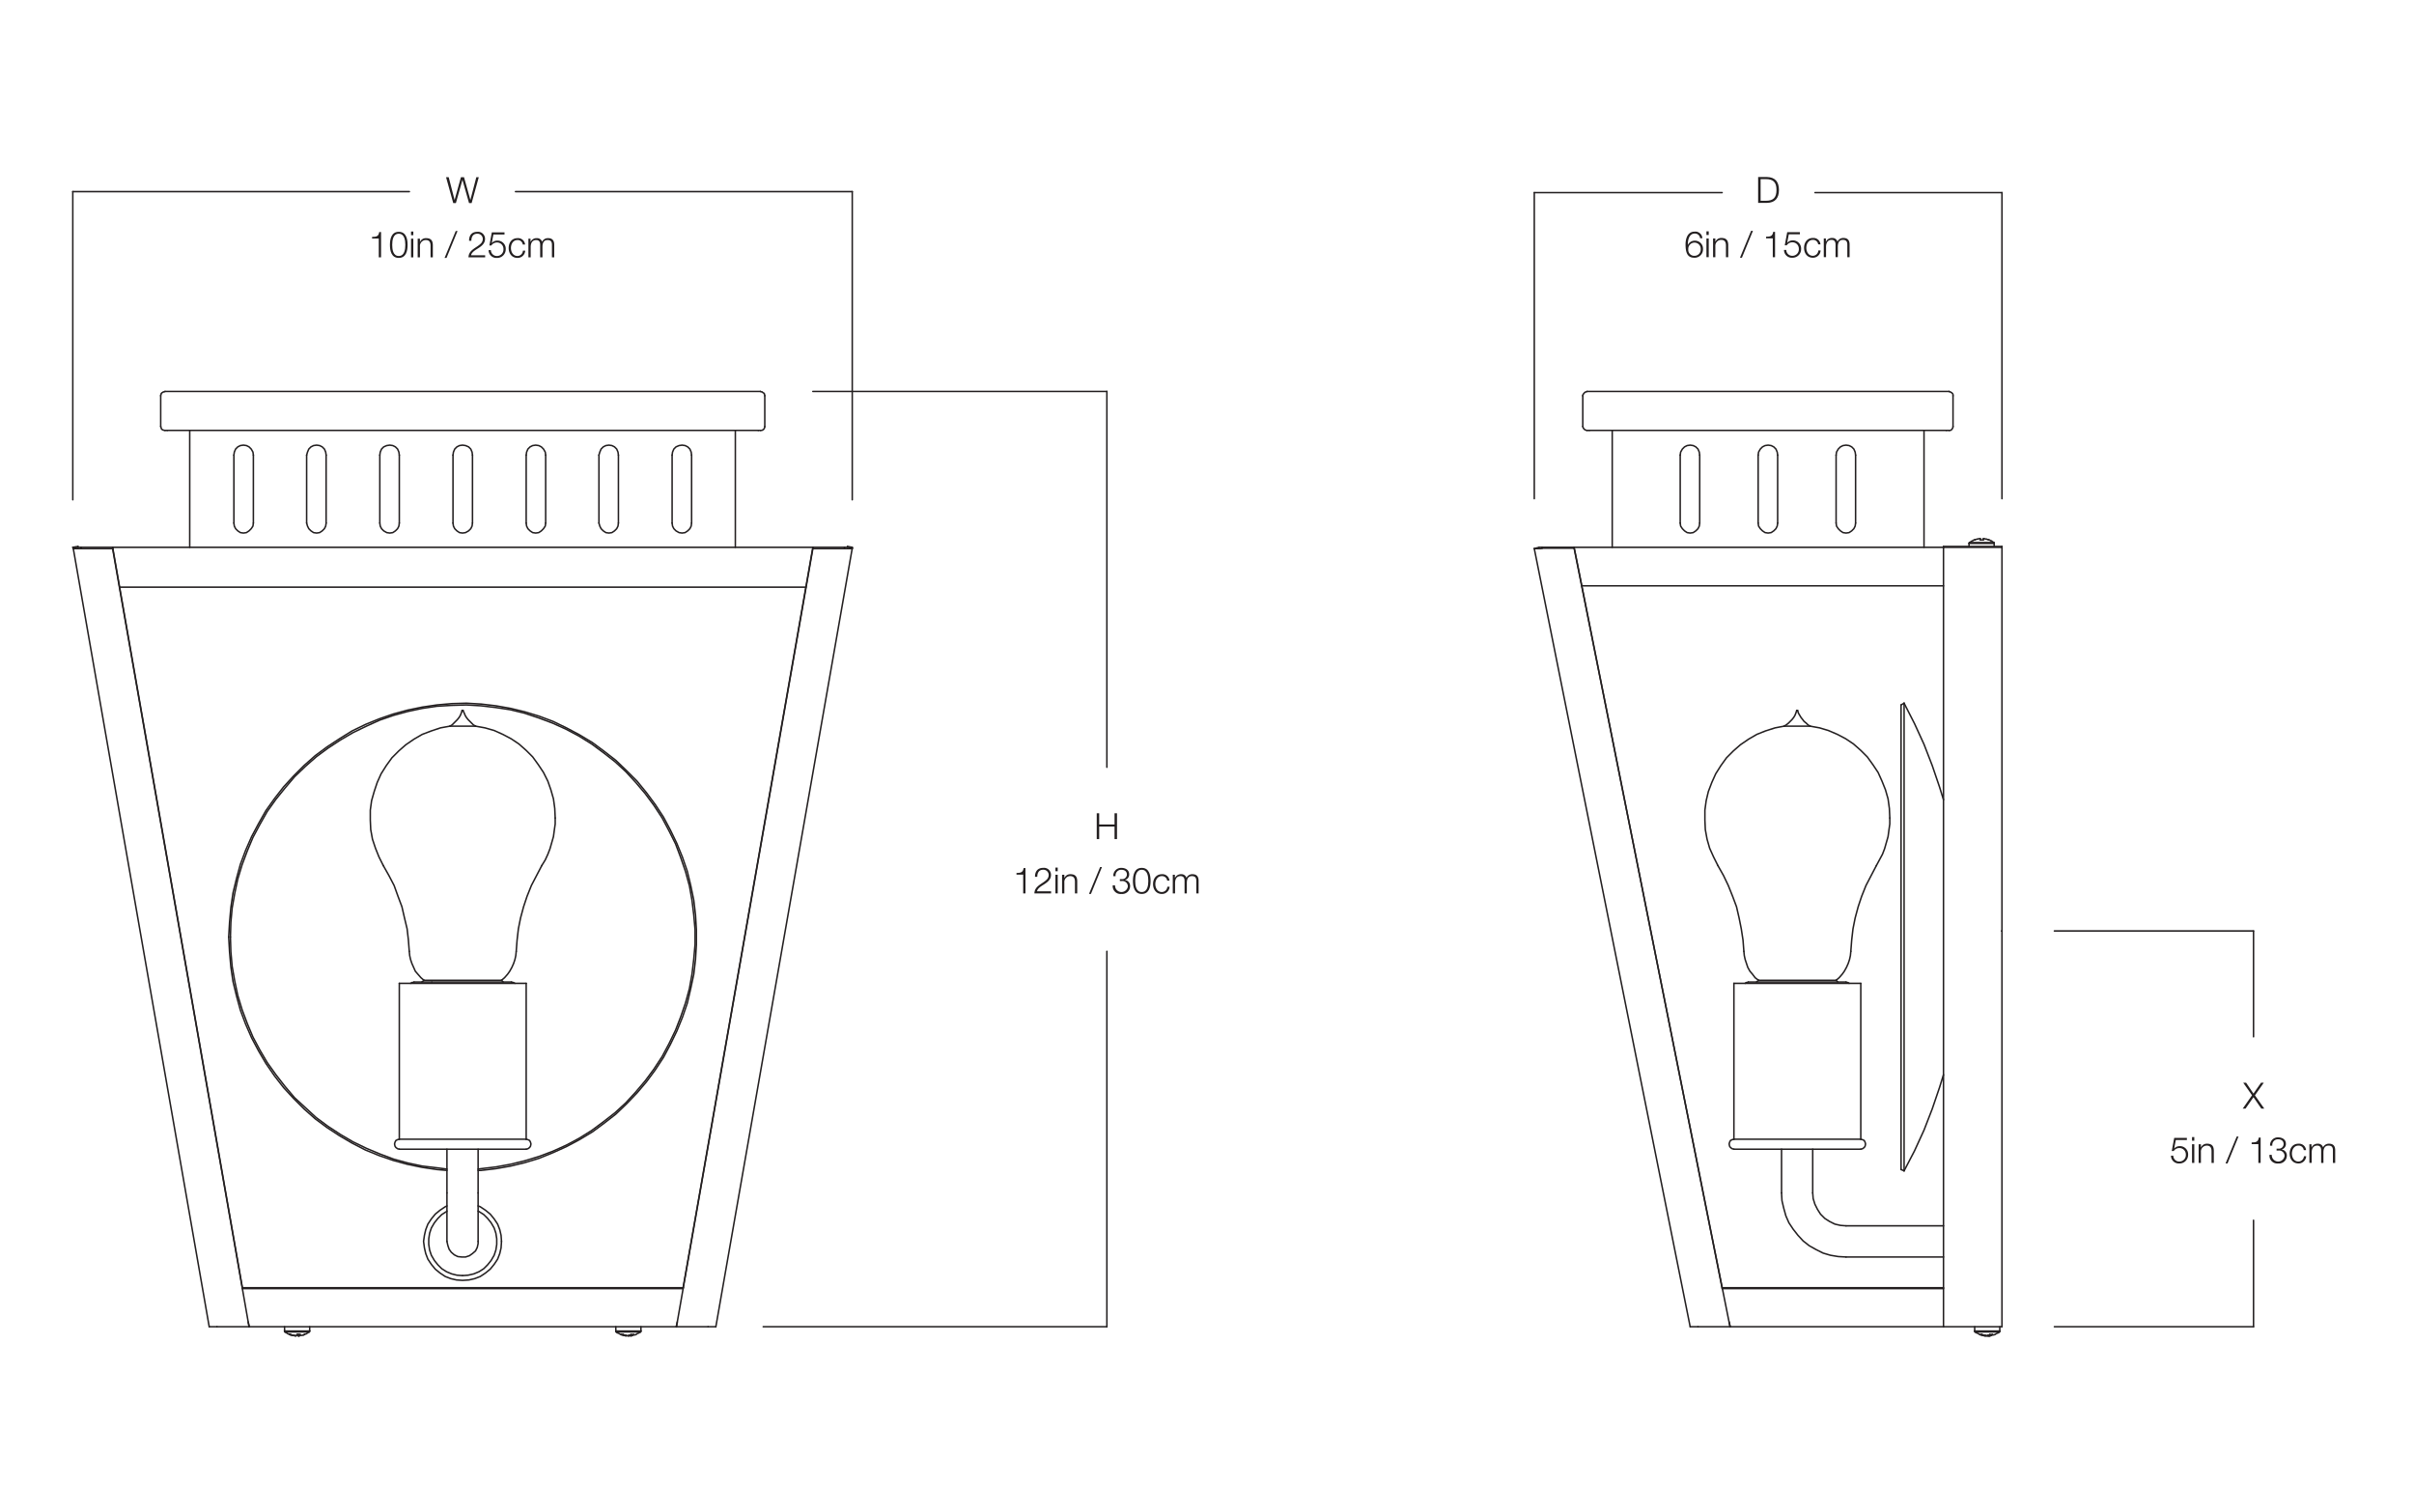 <svg id="b06e707c-f14e-4b75-8ae1-7461a437eec9" data-name="Layer 1" xmlns="http://www.w3.org/2000/svg" width="800" height="501" viewBox="0 0 800 501"><defs><style>.bd9aa1ed-d9a3-4f33-9f4d-a0d0b3104ac1{fill:#231f20;}.a03a9321-4ef6-404c-a879-b446b6d9a7ac{fill:none;stroke:#231f20;stroke-linecap:round;stroke-linejoin:round;stroke-width:0.5px;}</style></defs><path class="bd9aa1ed-d9a3-4f33-9f4d-a0d0b3104ac1" d="M582.649,58.673h2.963c2.578.06,3.934,1.476,3.934,4.282s-1.356,4.222-3.934,4.282h-2.963Zm.816,7.868H585.2c2.459.012,3.526-1.031,3.526-3.586s-1.067-3.6-3.526-3.586h-1.739Z"/><path class="bd9aa1ed-d9a3-4f33-9f4d-a0d0b3104ac1" d="M563.411,78.964a1.7,1.7,0,0,0-1.751-1.559c-1.955,0-2.314,2.231-2.314,3.754h.024a2.5,2.5,0,0,1,2.231-1.391,2.647,2.647,0,0,1,2.77,2.806,2.754,2.754,0,0,1-2.843,2.843c-2.039,0-2.938-1.188-2.938-4.462,0-1,.252-4.185,3-4.185a2.322,2.322,0,0,1,2.578,2.194ZM559.5,82.622a1.96,1.96,0,0,0,2.1,2.159,2.052,2.052,0,0,0,2.014-2.159,2.062,2.062,0,1,0-4.113,0Z"/><path class="bd9aa1ed-d9a3-4f33-9f4d-a0d0b3104ac1" d="M565.514,76.673h.756v1.212h-.756Zm0,2.375h.756v6.189h-.756Z"/><path class="bd9aa1ed-d9a3-4f33-9f4d-a0d0b3104ac1" d="M567.71,79.048h.755v1.068h.024a2.1,2.1,0,0,1,1.979-1.248c1.739,0,2.266.912,2.266,2.387v3.982h-.755V81.375c0-1.067-.347-1.871-1.571-1.871a1.954,1.954,0,0,0-1.943,2.123v3.61h-.755Z"/><path class="bd9aa1ed-d9a3-4f33-9f4d-a0d0b3104ac1" d="M576.625,85.417l3.694-8.923h.612l-3.658,8.923Z"/><path class="bd9aa1ed-d9a3-4f33-9f4d-a0d0b3104ac1" d="M585.276,78.46c1.32-.047,2.135-.071,2.364-1.619h.611v8.4H587.5V79h-2.219Z"/><path class="bd9aa1ed-d9a3-4f33-9f4d-a0d0b3104ac1" d="M591.973,82.838a1.963,1.963,0,0,0,2.062,1.943,2.14,2.14,0,0,0,2.1-2.291,2.109,2.109,0,0,0-2.147-2.182,2.217,2.217,0,0,0-1.871.995h-.647l.815-4.354h4.2v.7h-3.669l-.541,2.782.024.025a2.414,2.414,0,0,1,1.775-.78,2.71,2.71,0,0,1,2.819,2.9,2.835,2.835,0,0,1-2.914,2.843,2.569,2.569,0,0,1-2.759-2.579Z"/><path class="bd9aa1ed-d9a3-4f33-9f4d-a0d0b3104ac1" d="M602.542,80.991a1.683,1.683,0,0,0-1.751-1.487c-1.451,0-2.171,1.319-2.171,2.639s.72,2.638,2.171,2.638a1.844,1.844,0,0,0,1.8-1.763h.756a2.52,2.52,0,0,1-2.555,2.4c-1.9,0-2.926-1.5-2.926-3.274s1.031-3.275,2.926-3.275a2.314,2.314,0,0,1,2.507,2.123Z"/><path class="bd9aa1ed-d9a3-4f33-9f4d-a0d0b3104ac1" d="M604.4,79.048h.7v1.044h.036a2.161,2.161,0,0,1,2.027-1.224,1.72,1.72,0,0,1,1.775,1.212,2.091,2.091,0,0,1,1.966-1.212c1.356,0,2.051.708,2.051,2.171v4.2H612.2V81.075c0-1.019-.384-1.571-1.464-1.571-1.306,0-1.678,1.079-1.678,2.231v3.5H608.3v-4.2c.012-.839-.336-1.535-1.3-1.535-1.308,0-1.835.983-1.847,2.279v3.454H604.4Z"/><path class="bd9aa1ed-d9a3-4f33-9f4d-a0d0b3104ac1" d="M363.46,269.54h.815v3.718h5.085V269.54h.816V278.1h-.816v-4.15h-5.085v4.15h-.815Z"/><path class="bd9aa1ed-d9a3-4f33-9f4d-a0d0b3104ac1" d="M336.862,289.327c1.319-.048,2.135-.072,2.362-1.619h.612v8.4h-.755v-6.237h-2.219Z"/><path class="bd9aa1ed-d9a3-4f33-9f4d-a0d0b3104ac1" d="M348.331,296.1H342.8c.06-2.5,2.615-3.107,4.042-4.534a2.092,2.092,0,0,0,.695-1.583,1.729,1.729,0,0,0-1.883-1.716c-1.379,0-1.919,1.1-1.895,2.339h-.755c-.036-1.726.863-2.974,2.686-2.974A2.327,2.327,0,0,1,348.3,290c0,1.4-1.02,2.278-2.111,2.986-.815.552-2.315,1.295-2.518,2.423h4.665Z"/><path class="bd9aa1ed-d9a3-4f33-9f4d-a0d0b3104ac1" d="M349.773,287.54h.756v1.212h-.756Zm0,2.375h.756V296.1h-.756Z"/><path class="bd9aa1ed-d9a3-4f33-9f4d-a0d0b3104ac1" d="M351.969,289.915h.756v1.067h.024a2.1,2.1,0,0,1,1.979-1.247c1.739,0,2.267.911,2.267,2.387V296.1h-.756v-3.863c0-1.067-.348-1.87-1.571-1.87a1.953,1.953,0,0,0-1.943,2.122V296.1h-.756Z"/><path class="bd9aa1ed-d9a3-4f33-9f4d-a0d0b3104ac1" d="M360.886,296.283l3.694-8.923h.611l-3.658,8.923Z"/><path class="bd9aa1ed-d9a3-4f33-9f4d-a0d0b3104ac1" d="M369.525,293.429a2.133,2.133,0,0,0,4.246.36,1.782,1.782,0,0,0-2.015-1.775h-.636v-.636h.636a1.568,1.568,0,0,0,1.7-1.524c0-1.1-.828-1.583-1.835-1.583a1.853,1.853,0,0,0-1.907,2.124h-.756a2.579,2.579,0,0,1,2.651-2.759c1.319,0,2.6.648,2.6,2.135a1.812,1.812,0,0,1-1.415,1.859v.024a1.967,1.967,0,0,1,1.727,2.075,2.621,2.621,0,0,1-2.89,2.554,2.592,2.592,0,0,1-2.866-2.854Z"/><path class="bd9aa1ed-d9a3-4f33-9f4d-a0d0b3104ac1" d="M381.306,291.954c0,1.967-.48,4.329-2.927,4.329s-2.926-2.362-2.926-4.317.48-4.33,2.926-4.33S381.306,290,381.306,291.954Zm-5.1,0c0,1.463.251,3.693,2.17,3.693s2.171-2.23,2.171-3.693-.252-3.683-2.171-3.683S376.209,290.5,376.209,291.954Z"/><path class="bd9aa1ed-d9a3-4f33-9f4d-a0d0b3104ac1" d="M386.8,291.857a1.683,1.683,0,0,0-1.752-1.486c-1.451,0-2.17,1.318-2.17,2.638s.719,2.638,2.17,2.638a1.844,1.844,0,0,0,1.8-1.762h.755a2.519,2.519,0,0,1-2.555,2.4c-1.895,0-2.926-1.5-2.926-3.274s1.031-3.274,2.926-3.274a2.313,2.313,0,0,1,2.507,2.122Z"/><path class="bd9aa1ed-d9a3-4f33-9f4d-a0d0b3104ac1" d="M388.665,289.915h.695v1.043h.036a2.162,2.162,0,0,1,2.027-1.223,1.719,1.719,0,0,1,1.775,1.211,2.094,2.094,0,0,1,1.968-1.211c1.355,0,2.05.707,2.05,2.171v4.2h-.756v-4.163c0-1.019-.383-1.57-1.462-1.57-1.308,0-1.68,1.079-1.68,2.231v3.5h-.755v-4.2c.012-.84-.336-1.535-1.3-1.535-1.308,0-1.835.983-1.848,2.278V296.1h-.755Z"/><path class="bd9aa1ed-d9a3-4f33-9f4d-a0d0b3104ac1" d="M743.412,358.858h.959l2.423,3.586,2.507-3.586h.911l-2.926,4.174,3.094,4.39H749.4l-2.6-3.778-2.639,3.778h-.923l3.082-4.414Z"/><path class="bd9aa1ed-d9a3-4f33-9f4d-a0d0b3104ac1" d="M720.222,383.023a1.962,1.962,0,0,0,2.062,1.943,2.14,2.14,0,0,0,2.1-2.29,2.11,2.11,0,0,0-2.147-2.184,2.221,2.221,0,0,0-1.871,1h-.647l.815-4.353h4.2v.695h-3.669l-.541,2.782.024.025a2.414,2.414,0,0,1,1.775-.78,2.71,2.71,0,0,1,2.819,2.9,2.835,2.835,0,0,1-2.914,2.842,2.569,2.569,0,0,1-2.759-2.579Z"/><path class="bd9aa1ed-d9a3-4f33-9f4d-a0d0b3104ac1" d="M726.438,376.858h.755v1.212h-.755Zm0,2.375h.755v6.189h-.755Z"/><path class="bd9aa1ed-d9a3-4f33-9f4d-a0d0b3104ac1" d="M728.634,379.233h.755V380.3h.024a2.1,2.1,0,0,1,1.979-1.247c1.739,0,2.266.911,2.266,2.386v3.982H732.9V381.56c0-1.068-.347-1.871-1.571-1.871a1.954,1.954,0,0,0-1.943,2.123v3.61h-.755Z"/><path class="bd9aa1ed-d9a3-4f33-9f4d-a0d0b3104ac1" d="M737.549,385.6l3.694-8.923h.611L738.2,385.6Z"/><path class="bd9aa1ed-d9a3-4f33-9f4d-a0d0b3104ac1" d="M746.2,378.646c1.32-.048,2.135-.073,2.363-1.62h.612v8.4h-.756v-6.236H746.2Z"/><path class="bd9aa1ed-d9a3-4f33-9f4d-a0d0b3104ac1" d="M752.86,382.747a2.133,2.133,0,0,0,4.246.36,1.782,1.782,0,0,0-2.015-1.775h-.636V380.7h.636a1.567,1.567,0,0,0,1.7-1.523c0-1.1-.827-1.583-1.835-1.583a1.852,1.852,0,0,0-1.906,2.123H752.3a2.579,2.579,0,0,1,2.65-2.759c1.32,0,2.6.649,2.6,2.136a1.813,1.813,0,0,1-1.415,1.858v.025a1.965,1.965,0,0,1,1.726,2.074,2.621,2.621,0,0,1-2.89,2.555,2.6,2.6,0,0,1-2.867-2.855Z"/><path class="bd9aa1ed-d9a3-4f33-9f4d-a0d0b3104ac1" d="M763.466,381.176a1.683,1.683,0,0,0-1.751-1.487c-1.451,0-2.171,1.319-2.171,2.638s.72,2.639,2.171,2.639a1.844,1.844,0,0,0,1.8-1.763h.756a2.52,2.52,0,0,1-2.555,2.4c-1.895,0-2.926-1.5-2.926-3.275s1.031-3.273,2.926-3.273a2.314,2.314,0,0,1,2.507,2.122Z"/><path class="bd9aa1ed-d9a3-4f33-9f4d-a0d0b3104ac1" d="M765.328,379.233h.7v1.043h.037a2.161,2.161,0,0,1,2.027-1.222,1.718,1.718,0,0,1,1.774,1.211,2.092,2.092,0,0,1,1.967-1.211c1.356,0,2.051.707,2.051,2.171v4.2h-.755V381.26c0-1.02-.384-1.571-1.464-1.571-1.306,0-1.679,1.08-1.679,2.231v3.5h-.755v-4.2c.012-.84-.336-1.536-1.295-1.536-1.308,0-1.835.984-1.847,2.279v3.454h-.756Z"/><path class="bd9aa1ed-d9a3-4f33-9f4d-a0d0b3104ac1" d="M147.825,58.734h.875l1.943,7.5h.024l2.087-7.5h1.019l2.1,7.5h.024l1.955-7.5h.816L156.3,67.3h-.864l-2.17-7.663h-.024L151.087,67.3H150.2Z"/><path class="bd9aa1ed-d9a3-4f33-9f4d-a0d0b3104ac1" d="M123.309,78.521c1.318-.048,2.134-.072,2.362-1.619h.612V85.3h-.756V79.061h-2.218Z"/><path class="bd9aa1ed-d9a3-4f33-9f4d-a0d0b3104ac1" d="M135.078,81.147c0,1.968-.48,4.33-2.927,4.33s-2.926-2.362-2.926-4.317.48-4.33,2.926-4.33S135.078,79.193,135.078,81.147Zm-5.1,0c0,1.464.252,3.695,2.171,3.695s2.171-2.231,2.171-3.695-.252-3.681-2.171-3.681S129.98,79.7,129.98,81.147Z"/><path class="bd9aa1ed-d9a3-4f33-9f4d-a0d0b3104ac1" d="M136.22,76.734h.756v1.211h-.756Zm0,2.375h.756V85.3h-.756Z"/><path class="bd9aa1ed-d9a3-4f33-9f4d-a0d0b3104ac1" d="M138.417,79.109h.755v1.067h.024a2.1,2.1,0,0,1,1.979-1.247c1.739,0,2.267.911,2.267,2.386V85.3h-.756V81.436c0-1.068-.348-1.872-1.571-1.872a1.954,1.954,0,0,0-1.943,2.124V85.3h-.755Z"/><path class="bd9aa1ed-d9a3-4f33-9f4d-a0d0b3104ac1" d="M147.333,85.477l3.694-8.923h.612l-3.659,8.923Z"/><path class="bd9aa1ed-d9a3-4f33-9f4d-a0d0b3104ac1" d="M160.782,85.3h-5.53c.061-2.494,2.615-3.106,4.042-4.533a2.089,2.089,0,0,0,.7-1.583,1.728,1.728,0,0,0-1.883-1.715c-1.379,0-1.919,1.1-1.9,2.338h-.755c-.037-1.727.863-2.974,2.686-2.974a2.328,2.328,0,0,1,2.6,2.363c0,1.4-1.02,2.279-2.111,2.986-.816.552-2.315,1.3-2.519,2.423h4.666Z"/><path class="bd9aa1ed-d9a3-4f33-9f4d-a0d0b3104ac1" d="M162.68,82.9a1.963,1.963,0,0,0,2.063,1.944,2.141,2.141,0,0,0,2.1-2.291,2.109,2.109,0,0,0-2.147-2.183,2.218,2.218,0,0,0-1.871,1h-.648l.816-4.353h4.2v.7H163.52l-.54,2.782.024.024a2.417,2.417,0,0,1,1.775-.78,2.711,2.711,0,0,1,2.818,2.9,2.834,2.834,0,0,1-2.914,2.842,2.569,2.569,0,0,1-2.759-2.579Z"/><path class="bd9aa1ed-d9a3-4f33-9f4d-a0d0b3104ac1" d="M173.25,81.052a1.683,1.683,0,0,0-1.751-1.488c-1.452,0-2.171,1.32-2.171,2.639s.719,2.639,2.171,2.639a1.844,1.844,0,0,0,1.8-1.763h.755a2.518,2.518,0,0,1-2.554,2.4c-1.895,0-2.927-1.5-2.927-3.274s1.032-3.274,2.927-3.274a2.314,2.314,0,0,1,2.506,2.123Z"/><path class="bd9aa1ed-d9a3-4f33-9f4d-a0d0b3104ac1" d="M175.112,79.109h.7v1.043h.036a2.161,2.161,0,0,1,2.027-1.223,1.721,1.721,0,0,1,1.775,1.211,2.092,2.092,0,0,1,1.967-1.211c1.355,0,2.051.708,2.051,2.171v4.2h-.756V81.136c0-1.02-.384-1.572-1.463-1.572-1.308,0-1.679,1.08-1.679,2.231v3.5h-.756V81.1c.012-.84-.336-1.536-1.295-1.536-1.308,0-1.835.984-1.847,2.279V85.3h-.756Z"/><line class="a03a9321-4ef6-404c-a879-b446b6d9a7ac" x1="746.82" y1="439.71" x2="746.82" y2="404.437"/><line class="a03a9321-4ef6-404c-a879-b446b6d9a7ac" x1="746.82" y1="308.545" x2="746.82" y2="343.611"/><line class="a03a9321-4ef6-404c-a879-b446b6d9a7ac" x1="680.82" y1="439.71" x2="746.82" y2="439.71"/><line class="a03a9321-4ef6-404c-a879-b446b6d9a7ac" x1="680.82" y1="308.545" x2="746.82" y2="308.545"/><line class="a03a9321-4ef6-404c-a879-b446b6d9a7ac" x1="663.448" y1="308.545" x2="663.304" y2="308.545"/><line class="a03a9321-4ef6-404c-a879-b446b6d9a7ac" x1="663.448" y1="63.837" x2="601.503" y2="63.837"/><line class="a03a9321-4ef6-404c-a879-b446b6d9a7ac" x1="508.461" y1="63.837" x2="570.71" y2="63.837"/><line class="a03a9321-4ef6-404c-a879-b446b6d9a7ac" x1="663.448" y1="165.276" x2="663.448" y2="63.837"/><line class="a03a9321-4ef6-404c-a879-b446b6d9a7ac" x1="508.461" y1="165.276" x2="508.461" y2="63.837"/><line class="a03a9321-4ef6-404c-a879-b446b6d9a7ac" x1="366.82" y1="439.71" x2="366.82" y2="315.29"/><line class="a03a9321-4ef6-404c-a879-b446b6d9a7ac" x1="366.82" y1="129.736" x2="366.82" y2="254.291"/><line class="a03a9321-4ef6-404c-a879-b446b6d9a7ac" x1="252.926" y1="439.71" x2="366.82" y2="439.71"/><line class="a03a9321-4ef6-404c-a879-b446b6d9a7ac" x1="269.379" y1="129.736" x2="366.82" y2="129.736"/><line class="a03a9321-4ef6-404c-a879-b446b6d9a7ac" x1="282.438" y1="63.508" x2="170.836" y2="63.508"/><line class="a03a9321-4ef6-404c-a879-b446b6d9a7ac" x1="24.127" y1="63.508" x2="135.664" y2="63.508"/><line class="a03a9321-4ef6-404c-a879-b446b6d9a7ac" x1="282.438" y1="165.642" x2="282.438" y2="63.508"/><line class="a03a9321-4ef6-404c-a879-b446b6d9a7ac" x1="24.127" y1="165.642" x2="24.127" y2="63.508"/><polyline class="a03a9321-4ef6-404c-a879-b446b6d9a7ac" points="148.116 401.393 147.973 401.537 146.394 402.541 145.103 403.833 143.955 405.268 142.95 406.99 142.376 408.712 142.089 410.578 142.089 412.443 142.376 414.309 142.95 416.031 143.955 417.753 145.103 419.188 146.394 420.48 147.973 421.484 149.695 422.202 151.417 422.632 153.283 422.776"/><polyline class="a03a9321-4ef6-404c-a879-b446b6d9a7ac" points="153.283 422.776 155.148 422.632 157.014 422.202 158.736 421.484 160.314 420.48 161.606 419.188 162.754 417.753 163.759 416.031 164.333 414.309 164.62 412.443 164.62 410.578 164.333 408.712 163.759 406.99 162.754 405.268 161.606 403.833 160.314 402.541 158.736 401.537 158.449 401.393"/><polyline class="a03a9321-4ef6-404c-a879-b446b6d9a7ac" points="153.426 235.5 153.426 235.5 153.283 235.5 153.139 235.5"/><polyline class="a03a9321-4ef6-404c-a879-b446b6d9a7ac" points="212.264 441.432 212.264 441.432 211.833 441.432 211.259 441.432 210.398 441.432 209.394 441.432 208.246 441.432 207.097 441.432 206.093 441.432 205.232 441.432 204.658 441.432 204.227 441.432"/><polyline class="a03a9321-4ef6-404c-a879-b446b6d9a7ac" points="212.407 441.145 212.407 441.145 212.12 441.145 211.69 441.145 210.972 441.145 209.968 441.145 208.963 441.145 207.815 441.145 206.667 441.145 205.662 441.145 204.945 441.145 204.371 441.145 204.084 441.145"/><polyline class="a03a9321-4ef6-404c-a879-b446b6d9a7ac" points="102.481 441.432 102.481 441.432 102.194 441.432 101.764 441.432 100.903 441.432 99.898 441.432 98.75 441.432 97.746 441.432 96.598 441.432 95.737 441.432 95.019 441.432 94.588 441.432"/><line class="a03a9321-4ef6-404c-a879-b446b6d9a7ac" x1="94.588" y1="441.432" x2="94.445" y2="441.432"/><polyline class="a03a9321-4ef6-404c-a879-b446b6d9a7ac" points="102.625 441.145 102.481 441.145 102.194 441.145 101.62 441.145 100.759 441.145 99.755 441.145 98.607 441.145 97.459 441.145 96.454 441.145 95.45 441.145 94.875 441.145 94.445 441.145"/><line class="a03a9321-4ef6-404c-a879-b446b6d9a7ac" x1="94.445" y1="441.145" x2="94.301" y2="441.145"/><polyline class="a03a9321-4ef6-404c-a879-b446b6d9a7ac" points="174.378 377.571 174.378 377.571 174.091 377.571 173.517 377.571 172.656 377.571 171.508 377.571 170.073 377.571 168.351 377.571 166.485 377.571 164.333 377.571 162.18 377.571 159.74 377.571 157.157 377.571 154.574 377.571 151.991 377.571 149.551 377.571 146.968 377.571 144.529 377.571 142.233 377.571 140.223 377.571 138.214 377.571 136.636 377.571 135.201 377.571 134.053 377.571 133.192 377.571 132.618 377.571 132.331 377.571"/><polyline class="a03a9321-4ef6-404c-a879-b446b6d9a7ac" points="174.378 380.872 174.378 380.872 174.091 380.872 173.517 380.872 172.656 380.872 171.508 380.872 170.073 380.872 168.351 380.872 166.485 380.872 164.333 380.872 162.18 380.872 159.74 380.872 157.157 380.872 154.574 380.872 151.991 380.872 149.551 380.872 146.968 380.872 144.529 380.872 142.233 380.872 140.223 380.872 138.214 380.872 136.636 380.872 135.201 380.872 134.053 380.872 133.192 380.872 132.618 380.872 132.331 380.872"/><line class="a03a9321-4ef6-404c-a879-b446b6d9a7ac" x1="282.438" y1="181.685" x2="282.438" y2="181.398"/><line class="a03a9321-4ef6-404c-a879-b446b6d9a7ac" x1="280.86" y1="181.111" x2="282.438" y2="181.398"/><line class="a03a9321-4ef6-404c-a879-b446b6d9a7ac" x1="280.86" y1="181.398" x2="280.86" y2="181.111"/><line class="a03a9321-4ef6-404c-a879-b446b6d9a7ac" x1="24.127" y1="181.398" x2="24.27" y2="181.685"/><line class="a03a9321-4ef6-404c-a879-b446b6d9a7ac" x1="25.849" y1="181.111" x2="24.127" y2="181.398"/><line class="a03a9321-4ef6-404c-a879-b446b6d9a7ac" x1="25.849" y1="181.111" x2="25.849" y2="181.398"/><line class="a03a9321-4ef6-404c-a879-b446b6d9a7ac" x1="82.534" y1="439.71" x2="82.534" y2="439.423"/><line class="a03a9321-4ef6-404c-a879-b446b6d9a7ac" x1="80.381" y1="427.081" x2="37.329" y2="181.398"/><line class="a03a9321-4ef6-404c-a879-b446b6d9a7ac" x1="82.534" y1="439.423" x2="82.247" y2="438.131"/><line class="a03a9321-4ef6-404c-a879-b446b6d9a7ac" x1="82.534" y1="439.71" x2="71.914" y2="439.71"/><line class="a03a9321-4ef6-404c-a879-b446b6d9a7ac" x1="82.534" y1="439.71" x2="37.329" y2="181.829"/><line class="a03a9321-4ef6-404c-a879-b446b6d9a7ac" x1="37.329" y1="181.398" x2="26.853" y2="181.398"/><line class="a03a9321-4ef6-404c-a879-b446b6d9a7ac" x1="37.329" y1="181.829" x2="26.853" y2="181.829"/><line class="a03a9321-4ef6-404c-a879-b446b6d9a7ac" x1="37.329" y1="181.398" x2="37.329" y2="181.829"/><line class="a03a9321-4ef6-404c-a879-b446b6d9a7ac" x1="26.853" y1="181.398" x2="26.853" y2="181.829"/><polyline class="a03a9321-4ef6-404c-a879-b446b6d9a7ac" points="26.853 181.398 26.566 181.398 26.423 181.398 26.279 181.398 26.136 181.398 25.992 181.398 25.849 181.398"/><line class="a03a9321-4ef6-404c-a879-b446b6d9a7ac" x1="25.849" y1="181.398" x2="24.27" y2="181.685"/><polyline class="a03a9321-4ef6-404c-a879-b446b6d9a7ac" points="71.914 439.71 71.484 439.71 71.053 439.71 70.479 439.71 70.192 439.71 69.762 439.71 69.618 439.71 69.475 439.71 69.331 439.71"/><polyline class="a03a9321-4ef6-404c-a879-b446b6d9a7ac" points="26.853 181.829 26.71 181.829 26.566 181.829 26.279 181.829 26.136 181.829 25.992 181.829 25.705 181.829 25.562 181.829 25.418 181.829 25.131 181.829 24.844 181.829 24.701 181.829 24.557 181.829 24.414 181.829 24.27 181.829 24.27 181.685"/><line class="a03a9321-4ef6-404c-a879-b446b6d9a7ac" x1="69.331" y1="439.71" x2="24.27" y2="181.685"/><line class="a03a9321-4ef6-404c-a879-b446b6d9a7ac" x1="267.083" y1="194.601" x2="39.626" y2="194.601"/><line class="a03a9321-4ef6-404c-a879-b446b6d9a7ac" x1="37.329" y1="181.398" x2="269.379" y2="181.398"/><line class="a03a9321-4ef6-404c-a879-b446b6d9a7ac" x1="224.175" y1="439.71" x2="82.534" y2="439.71"/><line class="a03a9321-4ef6-404c-a879-b446b6d9a7ac" x1="80.238" y1="426.794" x2="226.471" y2="426.794"/><line class="a03a9321-4ef6-404c-a879-b446b6d9a7ac" x1="80.381" y1="427.081" x2="226.327" y2="427.081"/><line class="a03a9321-4ef6-404c-a879-b446b6d9a7ac" x1="54.694" y1="142.651" x2="55.411" y2="142.651"/><line class="a03a9321-4ef6-404c-a879-b446b6d9a7ac" x1="251.297" y1="142.651" x2="252.015" y2="142.651"/><line class="a03a9321-4ef6-404c-a879-b446b6d9a7ac" x1="53.259" y1="131.171" x2="53.259" y2="141.36"/><polyline class="a03a9321-4ef6-404c-a879-b446b6d9a7ac" points="54.694 129.736 54.407 129.879 54.12 129.879 53.976 130.023 53.689 130.166 53.546 130.31 53.402 130.453 53.402 130.74 53.259 130.884 53.259 131.171"/><line class="a03a9321-4ef6-404c-a879-b446b6d9a7ac" x1="253.45" y1="141.36" x2="253.45" y2="131.171"/><polyline class="a03a9321-4ef6-404c-a879-b446b6d9a7ac" points="253.45 131.171 253.45 130.884 253.306 130.74 253.306 130.453 253.163 130.31 252.876 130.166 252.732 130.023 252.589 129.879 252.302 129.879 252.015 129.736"/><polyline class="a03a9321-4ef6-404c-a879-b446b6d9a7ac" points="53.259 141.36 53.402 141.79 53.546 142.221 53.976 142.508 54.55 142.651 54.694 142.651"/><polyline class="a03a9321-4ef6-404c-a879-b446b6d9a7ac" points="252.015 142.651 252.445 142.651 253.019 142.364 253.306 141.934 253.45 141.503 253.45 141.36"/><line class="a03a9321-4ef6-404c-a879-b446b6d9a7ac" x1="251.297" y1="142.651" x2="55.411" y2="142.651"/><line class="a03a9321-4ef6-404c-a879-b446b6d9a7ac" x1="54.694" y1="129.736" x2="252.015" y2="129.736"/><line class="a03a9321-4ef6-404c-a879-b446b6d9a7ac" x1="62.874" y1="181.398" x2="62.874" y2="142.651"/><line class="a03a9321-4ef6-404c-a879-b446b6d9a7ac" x1="243.692" y1="142.651" x2="243.692" y2="181.398"/><line class="a03a9321-4ef6-404c-a879-b446b6d9a7ac" x1="180.836" y1="173.362" x2="180.836" y2="150.831"/><polyline class="a03a9321-4ef6-404c-a879-b446b6d9a7ac" points="174.378 173.362 174.521 174.366 174.952 175.227 175.67 175.945 176.531 176.519 177.535 176.662 178.54 176.519 179.401 175.945 180.118 175.227 180.692 174.366 180.836 173.362"/><line class="a03a9321-4ef6-404c-a879-b446b6d9a7ac" x1="174.378" y1="150.831" x2="174.378" y2="173.362"/><polyline class="a03a9321-4ef6-404c-a879-b446b6d9a7ac" points="180.836 150.831 180.692 149.827 180.118 148.822 179.401 148.105 178.54 147.674 177.535 147.531 176.531 147.674 175.67 148.105 174.952 148.822 174.521 149.827 174.378 150.831"/><line class="a03a9321-4ef6-404c-a879-b446b6d9a7ac" x1="132.331" y1="173.362" x2="132.331" y2="150.831"/><polyline class="a03a9321-4ef6-404c-a879-b446b6d9a7ac" points="125.873 173.362 126.016 174.366 126.447 175.227 127.164 175.945 128.169 176.519 129.173 176.662 130.178 176.519 131.039 175.945 131.757 175.227 132.187 174.366 132.331 173.362"/><line class="a03a9321-4ef6-404c-a879-b446b6d9a7ac" x1="125.873" y1="150.831" x2="125.873" y2="173.362"/><polyline class="a03a9321-4ef6-404c-a879-b446b6d9a7ac" points="132.331 150.831 132.187 149.827 131.757 148.822 131.039 148.105 130.178 147.674 129.173 147.531 128.169 147.674 127.164 148.105 126.447 148.822 126.016 149.827 125.873 150.831"/><polyline class="a03a9321-4ef6-404c-a879-b446b6d9a7ac" points="150.125 173.362 150.269 174.366 150.699 175.227 151.417 175.945 152.278 176.519 153.283 176.662 154.287 176.519 155.292 175.945 156.009 175.227 156.44 174.366 156.583 173.362"/><line class="a03a9321-4ef6-404c-a879-b446b6d9a7ac" x1="150.125" y1="150.831" x2="150.125" y2="173.362"/><polyline class="a03a9321-4ef6-404c-a879-b446b6d9a7ac" points="156.583 150.831 156.44 149.827 156.009 148.822 155.292 148.105 154.287 147.674 153.283 147.531 152.278 147.674 151.417 148.105 150.699 148.822 150.269 149.827 150.125 150.831"/><line class="a03a9321-4ef6-404c-a879-b446b6d9a7ac" x1="156.583" y1="173.362" x2="156.583" y2="150.831"/><line class="a03a9321-4ef6-404c-a879-b446b6d9a7ac" x1="108.078" y1="173.362" x2="108.078" y2="150.831"/><polyline class="a03a9321-4ef6-404c-a879-b446b6d9a7ac" points="101.62 173.362 101.907 174.366 102.338 175.227 103.055 175.945 103.916 176.519 104.921 176.662 105.925 176.519 106.786 175.945 107.504 175.227 107.935 174.366 108.078 173.362"/><line class="a03a9321-4ef6-404c-a879-b446b6d9a7ac" x1="101.62" y1="150.831" x2="101.62" y2="173.362"/><polyline class="a03a9321-4ef6-404c-a879-b446b6d9a7ac" points="108.078 150.831 107.935 149.827 107.504 148.822 106.786 148.105 105.925 147.674 104.921 147.531 103.916 147.674 103.055 148.105 102.338 148.822 101.907 149.827 101.62 150.831"/><line class="a03a9321-4ef6-404c-a879-b446b6d9a7ac" x1="83.969" y1="173.362" x2="83.969" y2="150.831"/><polyline class="a03a9321-4ef6-404c-a879-b446b6d9a7ac" points="77.511 173.362 77.655 174.366 78.085 175.227 78.803 175.945 79.664 176.519 80.668 176.662 81.673 176.519 82.534 175.945 83.251 175.227 83.825 174.366 83.969 173.362"/><line class="a03a9321-4ef6-404c-a879-b446b6d9a7ac" x1="77.511" y1="150.831" x2="77.511" y2="173.362"/><polyline class="a03a9321-4ef6-404c-a879-b446b6d9a7ac" points="83.969 150.831 83.825 149.827 83.251 148.822 82.534 148.105 81.673 147.674 80.668 147.531 79.664 147.674 78.803 148.105 78.085 148.822 77.655 149.827 77.511 150.831"/><line class="a03a9321-4ef6-404c-a879-b446b6d9a7ac" x1="204.945" y1="173.362" x2="204.945" y2="150.831"/><polyline class="a03a9321-4ef6-404c-a879-b446b6d9a7ac" points="198.487 173.362 198.774 174.366 199.205 175.227 199.922 175.945 200.783 176.519 201.788 176.662 202.792 176.519 203.653 175.945 204.371 175.227 204.801 174.366 204.945 173.362"/><line class="a03a9321-4ef6-404c-a879-b446b6d9a7ac" x1="198.487" y1="150.831" x2="198.487" y2="173.362"/><polyline class="a03a9321-4ef6-404c-a879-b446b6d9a7ac" points="204.945 150.831 204.801 149.827 204.371 148.822 203.653 148.105 202.792 147.674 201.788 147.531 200.783 147.674 199.922 148.105 199.205 148.822 198.774 149.827 198.487 150.831"/><line class="a03a9321-4ef6-404c-a879-b446b6d9a7ac" x1="229.197" y1="173.362" x2="229.197" y2="150.831"/><polyline class="a03a9321-4ef6-404c-a879-b446b6d9a7ac" points="222.74 173.362 222.883 174.366 223.314 175.227 224.031 175.945 225.036 176.519 226.04 176.662 227.045 176.519 227.906 175.945 228.623 175.227 229.054 174.366 229.197 173.362"/><line class="a03a9321-4ef6-404c-a879-b446b6d9a7ac" x1="222.74" y1="150.831" x2="222.74" y2="173.362"/><polyline class="a03a9321-4ef6-404c-a879-b446b6d9a7ac" points="229.197 150.831 229.054 149.827 228.623 148.822 227.906 148.105 227.045 147.674 226.04 147.531 225.036 147.674 224.031 148.105 223.314 148.822 222.883 149.827 222.74 150.831"/><polyline class="a03a9321-4ef6-404c-a879-b446b6d9a7ac" points="158.449 411.439 158.449 412.156 158.162 413.448 157.588 414.596 156.583 415.457 155.579 416.175 154.287 416.605 152.996 416.605 151.704 416.462 150.556 415.887 149.551 415.026 148.834 414.022 148.403 412.73 148.116 411.439"/><polyline class="a03a9321-4ef6-404c-a879-b446b6d9a7ac" points="148.116 387.904 144.816 387.617 139.936 386.899 135.057 385.895 130.322 384.603 125.729 383.025 121.137 381.159 116.688 378.863 112.527 376.423 108.365 373.697 104.49 370.826 100.759 367.526 97.315 364.082 94.014 360.494 91.001 356.619 88.131 352.458 85.691 348.296 83.395 343.991 81.386 339.399 79.664 334.806 78.372 330.071 77.224 325.335 76.507 320.456 76.076 315.577 75.789 310.554"/><polyline class="a03a9321-4ef6-404c-a879-b446b6d9a7ac" points="75.789 310.554 76.076 305.675 76.507 300.795 77.224 295.916 78.372 291.18 79.664 286.445 81.386 281.853 83.395 277.26 85.691 272.955 88.131 268.65 91.001 264.632 94.014 260.757 97.315 257.169 100.759 253.725 104.49 250.425 108.365 247.555 112.527 244.828 116.688 242.245 121.137 240.092 125.729 238.227 130.322 236.648 135.057 235.356 139.936 234.352 144.816 233.634 149.695 233.204 154.574 233.06 159.453 233.347 164.333 233.921 169.212 234.782 173.947 235.93 178.683 237.366 183.275 239.088 187.724 241.24 192.029 243.536 196.334 246.119 200.209 248.99 204.084 252.003 207.671 255.447 211.116 258.891 214.273 262.766 217.143 266.641 219.87 270.803 222.166 275.108 224.318 279.556 226.184 284.149 227.762 288.741 228.91 293.477 229.915 298.356 230.489 303.235 230.776 308.114 230.776 313.137 230.489 318.016 229.915 322.895 228.91 327.631 227.762 332.51 226.184 337.102 224.318 341.695 222.166 346.143 219.87 350.449 217.143 354.61 214.273 358.485 211.116 362.216 207.671 365.804 204.084 369.248 200.209 372.262 196.334 375.132 192.029 377.715 187.724 380.011 183.275 382.02 178.683 383.886 173.947 385.321 169.212 386.469 164.333 387.33 159.453 387.904 158.449 387.904"/><polyline class="a03a9321-4ef6-404c-a879-b446b6d9a7ac" points="148.116 387.473 144.816 387.043 139.936 386.469 135.201 385.464 130.465 384.173 125.873 382.45 121.424 380.585 116.975 378.432 112.814 375.993 108.652 373.266 104.777 370.396 101.19 367.095 97.602 363.795 94.445 360.064 91.431 356.189 88.561 352.171 86.122 348.009 83.825 343.704 81.96 339.255 80.238 334.663 78.803 329.927 77.798 325.191 76.937 320.312 76.507 315.433 76.363 310.554"/><polyline class="a03a9321-4ef6-404c-a879-b446b6d9a7ac" points="76.363 310.554 76.507 305.675 76.937 300.939 77.798 296.06 78.803 291.324 80.238 286.588 81.96 281.996 83.825 277.547 86.122 273.242 88.561 268.937 91.431 264.919 94.445 261.188 97.602 257.456 101.19 254.012 104.777 250.855 108.652 247.985 112.814 245.258 116.975 242.819 121.424 240.666 125.873 238.657 130.465 237.079 135.201 235.787 139.936 234.782 144.816 234.065 149.695 233.778 154.574 233.634 159.453 233.921 164.333 234.495 169.068 235.213 173.804 236.361 178.54 237.94 183.132 239.662 187.581 241.671 191.886 243.967 196.047 246.55 199.922 249.42 203.797 252.434 207.384 255.734 210.685 259.322 213.842 263.053 216.712 266.928 219.439 271.09 221.735 275.395 223.888 279.7 225.61 284.292 227.188 288.884 228.48 293.62 229.341 298.499 229.915 303.235 230.345 308.114 230.345 312.993 229.915 317.873 229.341 322.752 228.48 327.631 227.188 332.367 225.61 336.959 223.888 341.408 221.735 345.856 219.439 350.162 216.712 354.323 213.842 358.198 210.685 361.929 207.384 365.517 203.797 368.817 199.922 371.831 196.047 374.701 191.886 377.284 187.581 379.58 183.132 381.589 178.54 383.312 173.804 384.747 169.068 385.895 164.333 386.756 159.453 387.33 158.449 387.473"/><line class="a03a9321-4ef6-404c-a879-b446b6d9a7ac" x1="224.175" y1="439.71" x2="224.175" y2="439.423"/><line class="a03a9321-4ef6-404c-a879-b446b6d9a7ac" x1="226.327" y1="427.081" x2="269.379" y2="181.398"/><line class="a03a9321-4ef6-404c-a879-b446b6d9a7ac" x1="224.175" y1="439.423" x2="224.462" y2="438.131"/><line class="a03a9321-4ef6-404c-a879-b446b6d9a7ac" x1="269.379" y1="181.398" x2="279.855" y2="181.398"/><line class="a03a9321-4ef6-404c-a879-b446b6d9a7ac" x1="269.379" y1="181.398" x2="269.379" y2="181.829"/><line class="a03a9321-4ef6-404c-a879-b446b6d9a7ac" x1="224.175" y1="439.71" x2="234.651" y2="439.71"/><line class="a03a9321-4ef6-404c-a879-b446b6d9a7ac" x1="269.379" y1="181.829" x2="279.855" y2="181.829"/><line class="a03a9321-4ef6-404c-a879-b446b6d9a7ac" x1="224.175" y1="439.71" x2="269.379" y2="181.829"/><polyline class="a03a9321-4ef6-404c-a879-b446b6d9a7ac" points="234.651 439.71 235.225 439.71 235.655 439.71 236.086 439.71 236.516 439.71 236.803 439.71 237.09 439.71 237.234 439.71"/><line class="a03a9321-4ef6-404c-a879-b446b6d9a7ac" x1="237.234" y1="439.71" x2="282.438" y2="181.685"/><line class="a03a9321-4ef6-404c-a879-b446b6d9a7ac" x1="279.855" y1="181.398" x2="279.855" y2="181.829"/><polyline class="a03a9321-4ef6-404c-a879-b446b6d9a7ac" points="279.855 181.829 279.999 181.829 280.142 181.829 280.429 181.829 280.573 181.829 280.716 181.829 280.86 181.829 281.147 181.829 281.29 181.829 281.434 181.829 281.577 181.829 281.864 181.829 282.008 181.829 282.295 181.829 282.438 181.829 282.438 181.685"/><line class="a03a9321-4ef6-404c-a879-b446b6d9a7ac" x1="280.86" y1="181.398" x2="282.438" y2="181.685"/><polyline class="a03a9321-4ef6-404c-a879-b446b6d9a7ac" points="279.855 181.398 279.999 181.398 280.286 181.398 280.429 181.398 280.573 181.398 280.716 181.398 280.86 181.398"/><polyline class="a03a9321-4ef6-404c-a879-b446b6d9a7ac" points="137.21 325.478 137.21 325.478 137.497 325.478 138.071 325.478 138.932 325.478 140.08 325.478 141.515 325.478 143.094 325.478"/><polyline class="a03a9321-4ef6-404c-a879-b446b6d9a7ac" points="143.094 325.478 144.959 325.478 146.968 325.478 149.121 325.478 151.417 325.478 153.57 325.478 155.866 325.478 158.018 325.478 160.171 325.478 162.18 325.478 163.902 325.478 165.624 325.478 166.916 325.478 168.064 325.478 168.781 325.478 169.355 325.478 169.499 325.478"/><polyline class="a03a9321-4ef6-404c-a879-b446b6d9a7ac" points="153.426 235.5 153.426 235.5 153.283 235.5"/><polyline class="a03a9321-4ef6-404c-a879-b446b6d9a7ac" points="166.198 324.904 166.055 324.904 165.624 324.904 164.763 324.904 163.759 324.904 162.467 324.904 160.888 324.904 159.166 324.904 157.301 324.904 155.292 324.904 153.283 324.904 151.273 324.904 149.408 324.904 147.542 324.904 145.82 324.904 144.242 324.904 142.95 324.904 141.946 324.904 141.085 324.904 140.654 324.904 140.51 324.904"/><polyline class="a03a9321-4ef6-404c-a879-b446b6d9a7ac" points="157.588 240.666 157.588 240.666 157.444 240.666 156.87 240.666 156.009 240.666 155.005 240.666 154 240.666 152.709 240.666 151.704 240.666 150.699 240.666 149.838 240.666 149.264 240.666 149.121 240.666"/><polyline class="a03a9321-4ef6-404c-a879-b446b6d9a7ac" points="132.331 325.909 132.331 325.909 132.474 325.909 133.048 325.909 133.766 325.909 134.914 325.909 136.205 325.909 137.784 325.909 139.649 325.909 141.802 325.909 143.955 325.909 146.394 325.909 148.834 325.909 151.417 325.909 154 325.909 156.583 325.909 159.166 325.909 161.462 325.909 163.902 325.909 166.055 325.909 167.92 325.909 169.642 325.909 171.221 325.909 172.369 325.909 173.373 325.909 173.947 325.909 174.234 325.909 174.378 325.909"/><line class="a03a9321-4ef6-404c-a879-b446b6d9a7ac" x1="208.389" y1="442.58" x2="208.389" y2="442.723"/><line class="a03a9321-4ef6-404c-a879-b446b6d9a7ac" x1="207.528" y1="442.723" x2="207.528" y2="442.58"/><line class="a03a9321-4ef6-404c-a879-b446b6d9a7ac" x1="208.963" y1="442.723" x2="208.963" y2="442.436"/><polyline class="a03a9321-4ef6-404c-a879-b446b6d9a7ac" points="208.246 442.723 208.246 442.723 208.389 442.723"/><polyline class="a03a9321-4ef6-404c-a879-b446b6d9a7ac" points="205.949 442.293 206.236 442.436 206.38 442.436 206.523 442.58 206.81 442.58 206.954 442.58 207.097 442.58 207.384 442.723 207.528 442.723"/><polyline class="a03a9321-4ef6-404c-a879-b446b6d9a7ac" points="205.949 442.293 206.093 442.293 206.236 442.293 206.38 442.293 206.523 442.293"/><polyline class="a03a9321-4ef6-404c-a879-b446b6d9a7ac" points="208.102 442.723 207.815 442.723 207.671 442.58 207.528 442.58 207.241 442.58 207.097 442.58 206.954 442.436 206.667 442.436 206.523 442.293"/><polyline class="a03a9321-4ef6-404c-a879-b446b6d9a7ac" points="209.107 442.293 208.963 442.436 208.82 442.436 208.676 442.58 208.533 442.58 208.389 442.58 208.245 442.723 208.102 442.723"/><polyline class="a03a9321-4ef6-404c-a879-b446b6d9a7ac" points="209.107 442.293 209.25 442.293 209.394 442.293 209.537 442.293 209.681 442.293 209.824 442.293 209.968 442.293"/><polyline class="a03a9321-4ef6-404c-a879-b446b6d9a7ac" points="208.963 442.723 209.107 442.723 209.25 442.58 209.394 442.58 209.537 442.58 209.681 442.436 209.824 442.436 209.968 442.293"/><polyline class="a03a9321-4ef6-404c-a879-b446b6d9a7ac" points="209.25 442.723 209.107 442.723 208.963 442.723"/><polyline class="a03a9321-4ef6-404c-a879-b446b6d9a7ac" points="208.389 442.723 208.533 442.723 208.82 442.58 208.963 442.58"/><line class="a03a9321-4ef6-404c-a879-b446b6d9a7ac" x1="98.894" y1="442.723" x2="98.75" y2="442.293"/><line class="a03a9321-4ef6-404c-a879-b446b6d9a7ac" x1="97.889" y1="442.723" x2="97.889" y2="442.723"/><line class="a03a9321-4ef6-404c-a879-b446b6d9a7ac" x1="99.037" y1="442.293" x2="99.037" y2="442.723"/><polyline class="a03a9321-4ef6-404c-a879-b446b6d9a7ac" points="96.024 442.293 96.311 442.436 96.454 442.436 96.741 442.58 96.885 442.58 97.172 442.58 97.315 442.58 97.602 442.723 97.889 442.723"/><polyline class="a03a9321-4ef6-404c-a879-b446b6d9a7ac" points="96.024 442.293 96.167 442.293 96.311 442.293"/><polyline class="a03a9321-4ef6-404c-a879-b446b6d9a7ac" points="98.033 442.723 97.889 442.723 97.602 442.58 97.459 442.58 97.172 442.58 96.885 442.58 96.741 442.436 96.454 442.436 96.311 442.293"/><polyline class="a03a9321-4ef6-404c-a879-b446b6d9a7ac" points="98.463 442.293 98.463 442.436 98.32 442.58 98.176 442.58 98.176 442.723 98.033 442.723"/><polyline class="a03a9321-4ef6-404c-a879-b446b6d9a7ac" points="98.463 442.293 98.607 442.293 98.75 442.293 98.894 442.293 99.037 442.293 99.181 442.293 99.324 442.293 99.468 442.293"/><polyline class="a03a9321-4ef6-404c-a879-b446b6d9a7ac" points="99.037 442.723 99.181 442.723 99.181 442.58 99.324 442.58 99.324 442.436 99.468 442.436 99.468 442.293"/><polyline class="a03a9321-4ef6-404c-a879-b446b6d9a7ac" points="100.903 442.293 100.616 442.436 100.472 442.436 100.185 442.58 100.042 442.58 99.755 442.58 99.468 442.58 99.324 442.723 99.037 442.723"/><line class="a03a9321-4ef6-404c-a879-b446b6d9a7ac" x1="98.894" y1="442.723" x2="99.037" y2="442.723"/><polyline class="a03a9321-4ef6-404c-a879-b446b6d9a7ac" points="98.463 442.436 98.463 442.436 98.607 442.58 98.75 442.58 98.75 442.723 98.894 442.723"/><polyline class="a03a9321-4ef6-404c-a879-b446b6d9a7ac" points="148.116 399.671 147.542 399.958 145.82 401.106 144.242 402.398 142.95 403.976 141.802 405.699 141.085 407.564 140.654 409.43 140.367 411.439 140.654 413.591 141.085 415.457 141.802 417.323 142.95 419.045 144.242 420.623 145.82 421.915 147.542 423.063 149.408 423.78 151.273 424.211 153.283 424.354 155.435 424.211 157.301 423.78 159.166 423.063 160.888 421.915 162.467 420.623 163.759 419.045 164.907 417.323 165.624 415.457 166.055 413.591 166.198 411.439"/><polyline class="a03a9321-4ef6-404c-a879-b446b6d9a7ac" points="166.198 411.439 166.055 409.43 165.624 407.564 164.907 405.699 163.759 403.976 162.467 402.398 160.888 401.106 159.166 399.958 158.449 399.671"/><polyline class="a03a9321-4ef6-404c-a879-b446b6d9a7ac" points="132.331 377.571 131.757 377.715 131.183 378.002 130.896 378.576 130.752 379.15 130.896 379.867 131.183 380.298 131.757 380.728 132.331 380.872"/><polyline class="a03a9321-4ef6-404c-a879-b446b6d9a7ac" points="174.378 380.872 174.952 380.728 175.526 380.298 175.813 379.867 175.957 379.15 175.813 378.576 175.526 378.002 174.952 377.715 174.378 377.571"/><polyline class="a03a9321-4ef6-404c-a879-b446b6d9a7ac" points="158.449 411.439 158.449 411.295 158.449 410.865 158.449 410.004 158.449 408.999 158.449 407.564 158.449 405.986 158.449 404.12 158.449 402.111 158.449 399.958 158.449 397.662 158.449 395.366"/><polyline class="a03a9321-4ef6-404c-a879-b446b6d9a7ac" points="148.116 395.366 148.116 397.662 148.116 399.958 148.116 402.111 148.116 404.12 148.116 405.986 148.116 407.564 148.116 408.999 148.116 410.004 148.116 410.865 148.116 411.295 148.116 411.439"/><line class="a03a9321-4ef6-404c-a879-b446b6d9a7ac" x1="158.449" y1="395.366" x2="158.449" y2="380.872"/><line class="a03a9321-4ef6-404c-a879-b446b6d9a7ac" x1="148.116" y1="380.872" x2="148.116" y2="395.366"/><polyline class="a03a9321-4ef6-404c-a879-b446b6d9a7ac" points="137.21 325.478 136.779 325.622 136.492 325.622 136.349 325.766 136.062 325.909"/><polyline class="a03a9321-4ef6-404c-a879-b446b6d9a7ac" points="170.647 325.909 170.36 325.766 170.216 325.622 169.929 325.622 169.499 325.478"/><polyline class="a03a9321-4ef6-404c-a879-b446b6d9a7ac" points="153.283 235.5 153.283 235.5 153.139 235.5"/><line class="a03a9321-4ef6-404c-a879-b446b6d9a7ac" x1="153.426" y1="235.5" x2="153.426" y2="235.5"/><polyline class="a03a9321-4ef6-404c-a879-b446b6d9a7ac" points="153.139 235.5 152.852 236.361 152.565 237.079 152.134 237.796 151.56 238.514 150.986 239.088 150.412 239.662 149.838 240.236 149.121 240.666"/><polyline class="a03a9321-4ef6-404c-a879-b446b6d9a7ac" points="157.588 240.666 156.87 240.236 156.296 239.662 155.722 239.088 155.148 238.514 154.574 237.796 154.144 237.079 153.857 236.361 153.426 235.5"/><line class="a03a9321-4ef6-404c-a879-b446b6d9a7ac" x1="140.511" y1="324.904" x2="139.793" y2="325.478"/><line class="a03a9321-4ef6-404c-a879-b446b6d9a7ac" x1="166.772" y1="325.478" x2="166.198" y2="324.904"/><polyline class="a03a9321-4ef6-404c-a879-b446b6d9a7ac" points="135.631 315.29 135.775 316.725 136.062 318.016 136.492 319.308 137.066 320.599 137.64 321.891 138.501 322.895 139.506 324.043 140.51 324.904"/><polyline class="a03a9321-4ef6-404c-a879-b446b6d9a7ac" points="166.198 324.904 167.203 324.043 168.207 322.895 168.925 321.891 169.642 320.599 170.216 319.308 170.647 318.016 170.934 316.725 171.077 315.29"/><polyline class="a03a9321-4ef6-404c-a879-b446b6d9a7ac" points="127.021 286.875 128.886 290.176 130.609 293.477 131.9 297.064 133.192 300.508 134.053 304.24 134.914 307.827 135.344 311.558 135.631 315.29"/><polyline class="a03a9321-4ef6-404c-a879-b446b6d9a7ac" points="171.077 315.29 171.364 311.558 171.795 307.827 172.512 304.24 173.517 300.508 174.665 297.064 176.1 293.477 177.822 290.176 179.544 286.875"/><polyline class="a03a9321-4ef6-404c-a879-b446b6d9a7ac" points="183.993 271.09 183.849 267.932 183.419 264.775 182.558 261.762 181.553 258.891 180.118 256.021 178.396 253.438 176.531 250.855 174.378 248.703 171.938 246.55 169.355 244.828 166.629 243.393 163.759 242.101 160.745 241.24 157.588 240.666"/><polyline class="a03a9321-4ef6-404c-a879-b446b6d9a7ac" points="149.121 240.666 145.964 241.24 142.95 242.245 139.936 243.393 137.21 244.971 134.483 246.837 132.187 248.846 129.891 251.142 128.025 253.725 126.303 256.452 125.012 259.322 124.007 262.336 123.146 265.349 122.716 268.506 122.716 271.807 122.859 274.964 123.433 278.121 124.438 281.135 125.586 284.005 127.021 286.875"/><polyline class="a03a9321-4ef6-404c-a879-b446b6d9a7ac" points="179.544 286.875 180.692 285.01 181.553 283.144 182.271 281.278 182.845 279.269 183.419 277.26 183.706 275.108 183.993 273.099 183.993 271.09"/><line class="a03a9321-4ef6-404c-a879-b446b6d9a7ac" x1="132.331" y1="325.909" x2="132.331" y2="377.571"/><line class="a03a9321-4ef6-404c-a879-b446b6d9a7ac" x1="174.378" y1="377.571" x2="174.378" y2="325.909"/><polyline class="a03a9321-4ef6-404c-a879-b446b6d9a7ac" points="204.227 441.432 204.514 441.719 204.945 441.862 205.232 442.006 205.662 442.293 206.093 442.436 206.523 442.436 206.81 442.58 207.241 442.723"/><polyline class="a03a9321-4ef6-404c-a879-b446b6d9a7ac" points="209.25 442.723 209.681 442.58 209.968 442.436 210.398 442.436 210.829 442.293 211.116 442.006 211.546 441.862 211.833 441.719 212.264 441.432"/><polyline class="a03a9321-4ef6-404c-a879-b446b6d9a7ac" points="204.084 441.145 204.084 441.145 204.084 441.288 204.227 441.432"/><polyline class="a03a9321-4ef6-404c-a879-b446b6d9a7ac" points="212.264 441.432 212.264 441.432 212.264 441.288 212.407 441.288 212.407 441.145"/><line class="a03a9321-4ef6-404c-a879-b446b6d9a7ac" x1="204.084" y1="439.71" x2="204.084" y2="441.145"/><line class="a03a9321-4ef6-404c-a879-b446b6d9a7ac" x1="212.407" y1="441.145" x2="212.407" y2="439.71"/><polyline class="a03a9321-4ef6-404c-a879-b446b6d9a7ac" points="94.445 441.432 94.732 441.575 94.875 441.719 95.162 441.862 95.306 442.006 95.593 442.149 95.88 442.149 96.024 442.293 96.311 442.436"/><polyline class="a03a9321-4ef6-404c-a879-b446b6d9a7ac" points="100.616 442.436 100.903 442.293 101.046 442.149 101.333 442.149 101.62 442.006 101.764 441.862 102.051 441.719 102.194 441.575 102.481 441.432"/><polyline class="a03a9321-4ef6-404c-a879-b446b6d9a7ac" points="94.301 441.145 94.301 441.145 94.301 441.288 94.445 441.432"/><polyline class="a03a9321-4ef6-404c-a879-b446b6d9a7ac" points="102.481 441.432 102.481 441.432 102.481 441.288 102.625 441.288 102.625 441.145"/><line class="a03a9321-4ef6-404c-a879-b446b6d9a7ac" x1="94.301" y1="439.71" x2="94.301" y2="441.145"/><line class="a03a9321-4ef6-404c-a879-b446b6d9a7ac" x1="102.625" y1="441.145" x2="102.625" y2="439.71"/><polyline class="a03a9321-4ef6-404c-a879-b446b6d9a7ac" points="595.713 235.5 595.713 235.5 595.569 235.5 595.426 235.5"/><polyline class="a03a9321-4ef6-404c-a879-b446b6d9a7ac" points="652.685 179.82 652.972 179.82 653.402 179.82 654.12 179.82 655.124 179.82 656.129 179.82 657.277 179.82 658.425 179.82 659.429 179.82 660.147 179.82 660.578 179.82 660.721 179.82"/><polyline class="a03a9321-4ef6-404c-a879-b446b6d9a7ac" points="652.541 180.107 652.685 180.107 653.259 180.107 653.976 180.107 654.837 180.107 655.842 180.107 656.99 180.107 658.138 180.107 659.143 180.107 660.004 180.107 660.578 180.107 660.865 180.107"/><polyline class="a03a9321-4ef6-404c-a879-b446b6d9a7ac" points="662.587 441.432 662.587 441.432 662.443 441.432 662.013 441.432 661.152 441.432 660.291 441.432 659.143 441.432 657.994 441.432 656.846 441.432 655.985 441.432 655.268 441.432 654.694 441.432 654.55 441.432"/><polyline class="a03a9321-4ef6-404c-a879-b446b6d9a7ac" points="662.73 441.145 662.587 441.145 662.156 441.145 661.439 441.145 660.578 441.145 659.573 441.145 658.425 441.145 657.277 441.145 656.272 441.145 655.411 441.145 654.837 441.145 654.407 441.145"/><polyline class="a03a9321-4ef6-404c-a879-b446b6d9a7ac" points="616.665 377.571 616.378 377.571 615.947 377.571 615.23 377.571 614.082 377.571 612.79 377.571 611.068 377.571 609.202 377.571 607.193 377.571 605.041 377.571 602.601 377.571 600.161 377.571 597.578 377.571 594.995 377.571 592.412 377.571 589.829 377.571 587.389 377.571 585.093 377.571 582.941 377.571 581.075 377.571 579.209 377.571 577.774 377.571 576.483 377.571 575.622 377.571 575.048 377.571 574.617 377.571"/><polyline class="a03a9321-4ef6-404c-a879-b446b6d9a7ac" points="616.665 380.872 616.378 380.872 615.947 380.872 615.23 380.872 614.082 380.872 612.79 380.872 611.068 380.872 609.202 380.872 607.193 380.872 605.041 380.872 602.601 380.872 600.161 380.872 597.578 380.872 594.995 380.872 592.412 380.872 589.829 380.872 587.389 380.872 585.093 380.872 582.941 380.872 581.075 380.872 579.209 380.872 577.774 380.872 576.483 380.872 575.622 380.872 575.048 380.872 574.617 380.872"/><line class="a03a9321-4ef6-404c-a879-b446b6d9a7ac" x1="663.448" y1="181.398" x2="663.448" y2="439.71"/><line class="a03a9321-4ef6-404c-a879-b446b6d9a7ac" x1="644.074" y1="439.71" x2="644.074" y2="181.398"/><line class="a03a9321-4ef6-404c-a879-b446b6d9a7ac" x1="663.448" y1="439.71" x2="644.074" y2="439.71"/><line class="a03a9321-4ef6-404c-a879-b446b6d9a7ac" x1="644.074" y1="181.398" x2="663.448" y2="181.398"/><line class="a03a9321-4ef6-404c-a879-b446b6d9a7ac" x1="663.448" y1="181.111" x2="663.448" y2="181.398"/><line class="a03a9321-4ef6-404c-a879-b446b6d9a7ac" x1="644.074" y1="181.111" x2="663.448" y2="181.111"/><line class="a03a9321-4ef6-404c-a879-b446b6d9a7ac" x1="644.074" y1="181.111" x2="644.074" y2="181.398"/><line class="a03a9321-4ef6-404c-a879-b446b6d9a7ac" x1="524.247" y1="194.17" x2="644.074" y2="194.17"/><line class="a03a9321-4ef6-404c-a879-b446b6d9a7ac" x1="521.663" y1="181.398" x2="644.074" y2="181.398"/><line class="a03a9321-4ef6-404c-a879-b446b6d9a7ac" x1="644.074" y1="439.71" x2="573.326" y2="439.71"/><line class="a03a9321-4ef6-404c-a879-b446b6d9a7ac" x1="570.743" y1="426.794" x2="644.074" y2="426.794"/><line class="a03a9321-4ef6-404c-a879-b446b6d9a7ac" x1="570.743" y1="427.081" x2="644.074" y2="427.081"/><line class="a03a9321-4ef6-404c-a879-b446b6d9a7ac" x1="525.969" y1="142.651" x2="526.686" y2="142.651"/><line class="a03a9321-4ef6-404c-a879-b446b6d9a7ac" x1="645.079" y1="142.651" x2="645.94" y2="142.651"/><line class="a03a9321-4ef6-404c-a879-b446b6d9a7ac" x1="647.231" y1="141.36" x2="647.231" y2="131.171"/><line class="a03a9321-4ef6-404c-a879-b446b6d9a7ac" x1="524.534" y1="131.171" x2="524.534" y2="141.36"/><polyline class="a03a9321-4ef6-404c-a879-b446b6d9a7ac" points="525.969 129.736 525.682 129.879 525.538 129.879 525.251 130.023 525.108 130.166 524.964 130.31 524.821 130.453 524.677 130.74 524.534 130.884 524.534 131.171"/><polyline class="a03a9321-4ef6-404c-a879-b446b6d9a7ac" points="647.231 131.171 647.231 130.884 647.231 130.74 647.088 130.453 646.944 130.31 646.801 130.166 646.514 130.023 646.37 129.879 646.083 129.879 645.94 129.736"/><polyline class="a03a9321-4ef6-404c-a879-b446b6d9a7ac" points="524.534 141.36 524.677 141.79 524.964 142.221 525.395 142.508 525.825 142.651 525.969 142.651"/><polyline class="a03a9321-4ef6-404c-a879-b446b6d9a7ac" points="645.94 142.651 646.37 142.651 646.801 142.364 647.088 141.934 647.231 141.503 647.231 141.36"/><line class="a03a9321-4ef6-404c-a879-b446b6d9a7ac" x1="645.079" y1="142.651" x2="526.686" y2="142.651"/><line class="a03a9321-4ef6-404c-a879-b446b6d9a7ac" x1="525.969" y1="129.736" x2="645.94" y2="129.736"/><line class="a03a9321-4ef6-404c-a879-b446b6d9a7ac" x1="637.617" y1="142.651" x2="637.617" y2="181.398"/><line class="a03a9321-4ef6-404c-a879-b446b6d9a7ac" x1="534.292" y1="181.398" x2="534.292" y2="142.651"/><polyline class="a03a9321-4ef6-404c-a879-b446b6d9a7ac" points="556.822 173.362 556.966 174.366 557.54 175.227 558.258 175.945 559.119 176.519 560.123 176.662 561.128 176.519 561.989 175.945 562.706 175.227 563.137 174.366 563.28 173.362"/><line class="a03a9321-4ef6-404c-a879-b446b6d9a7ac" x1="556.822" y1="150.831" x2="556.822" y2="173.362"/><polyline class="a03a9321-4ef6-404c-a879-b446b6d9a7ac" points="563.28 150.831 563.137 149.827 562.706 148.822 561.989 148.105 561.128 147.674 560.123 147.531 559.119 147.674 558.258 148.105 557.54 148.822 556.966 149.827 556.822 150.831"/><line class="a03a9321-4ef6-404c-a879-b446b6d9a7ac" x1="563.28" y1="173.362" x2="563.28" y2="150.831"/><polyline class="a03a9321-4ef6-404c-a879-b446b6d9a7ac" points="608.485 173.362 608.628 174.366 609.202 175.227 609.92 175.945 610.781 176.519 611.785 176.662 612.79 176.519 613.651 175.945 614.369 175.227 614.799 174.366 614.943 173.362"/><line class="a03a9321-4ef6-404c-a879-b446b6d9a7ac" x1="608.485" y1="150.831" x2="608.485" y2="173.362"/><polyline class="a03a9321-4ef6-404c-a879-b446b6d9a7ac" points="614.943 150.831 614.799 149.827 614.369 148.822 613.651 148.105 612.79 147.674 611.785 147.531 610.781 147.674 609.92 148.105 609.202 148.822 608.628 149.827 608.485 150.831"/><line class="a03a9321-4ef6-404c-a879-b446b6d9a7ac" x1="614.943" y1="173.362" x2="614.943" y2="150.831"/><polyline class="a03a9321-4ef6-404c-a879-b446b6d9a7ac" points="582.654 173.362 582.797 174.366 583.371 175.227 584.089 175.945 584.95 176.519 585.954 176.662 586.959 176.519 587.82 175.945 588.537 175.227 588.968 174.366 589.111 173.362"/><line class="a03a9321-4ef6-404c-a879-b446b6d9a7ac" x1="582.654" y1="150.831" x2="582.654" y2="173.362"/><polyline class="a03a9321-4ef6-404c-a879-b446b6d9a7ac" points="589.111 150.831 588.968 149.827 588.537 148.822 587.82 148.105 586.959 147.674 585.954 147.531 584.95 147.674 584.089 148.105 583.371 148.822 582.797 149.827 582.654 150.831"/><line class="a03a9321-4ef6-404c-a879-b446b6d9a7ac" x1="589.111" y1="173.362" x2="589.111" y2="150.831"/><polyline class="a03a9321-4ef6-404c-a879-b446b6d9a7ac" points="630.011 233.634 630.011 233.634 630.011 233.921 630.011 234.495 630.011 235.213 630.011 236.361 630.011 237.94 630.011 239.662 630.011 241.671 630.011 243.967 630.011 246.55 630.011 249.42 630.011 252.434 630.011 255.734 630.011 259.322 630.011 263.053 630.011 266.928 630.011 271.09 630.011 275.395 630.011 279.7 630.011 284.292 630.011 288.884 630.011 293.62 630.011 298.499 630.011 303.235 630.011 308.114 630.011 312.993 630.011 317.873 630.011 322.752 630.011 327.631 630.011 332.367 630.011 336.959 630.011 341.408 630.011 345.856 630.011 350.162 630.011 354.323 630.011 358.198 630.011 361.929 630.011 365.517 630.011 368.817 630.011 371.831 630.011 374.701 630.011 377.284 630.011 379.58 630.011 381.589 630.011 383.312 630.011 384.747 630.011 385.895 630.011 386.756 630.011 387.33 630.011 387.617"/><polyline class="a03a9321-4ef6-404c-a879-b446b6d9a7ac" points="631.015 233.06 631.015 233.06 631.015 233.347 631.015 233.921 631.015 234.782 631.015 235.93 631.015 237.366 631.015 239.088 631.015 241.24 631.015 243.536 631.015 246.119 631.015 248.99 631.015 252.003 631.015 255.447 631.015 258.891 631.015 262.766 631.015 266.641 631.015 270.803 631.015 275.108 631.015 279.556 631.015 284.149 631.015 288.741 631.015 293.477 631.015 298.356 631.015 303.235 631.015 308.114 631.015 313.137 631.015 318.016 631.015 322.895 631.015 327.631 631.015 332.51 631.015 337.102 631.015 341.695 631.015 346.143 631.015 350.449 631.015 354.61 631.015 358.485 631.015 362.216 631.015 365.804 631.015 369.248 631.015 372.262 631.015 375.132 631.015 377.715 631.015 380.011 631.015 382.02 631.015 383.886 631.015 385.321 631.015 386.469 631.015 387.33 631.015 387.904 631.015 388.047"/><line class="a03a9321-4ef6-404c-a879-b446b6d9a7ac" x1="573.326" y1="439.71" x2="573.326" y2="439.423"/><line class="a03a9321-4ef6-404c-a879-b446b6d9a7ac" x1="570.743" y1="427.081" x2="521.663" y2="181.398"/><line class="a03a9321-4ef6-404c-a879-b446b6d9a7ac" x1="573.326" y1="439.423" x2="573.039" y2="438.131"/><line class="a03a9321-4ef6-404c-a879-b446b6d9a7ac" x1="511.044" y1="181.398" x2="521.663" y2="181.398"/><line class="a03a9321-4ef6-404c-a879-b446b6d9a7ac" x1="521.663" y1="181.398" x2="521.663" y2="181.685"/><line class="a03a9321-4ef6-404c-a879-b446b6d9a7ac" x1="562.706" y1="439.71" x2="573.326" y2="439.71"/><line class="a03a9321-4ef6-404c-a879-b446b6d9a7ac" x1="573.326" y1="439.71" x2="521.663" y2="181.685"/><line class="a03a9321-4ef6-404c-a879-b446b6d9a7ac" x1="511.044" y1="181.685" x2="521.663" y2="181.685"/><line class="a03a9321-4ef6-404c-a879-b446b6d9a7ac" x1="510.039" y1="181.398" x2="508.461" y2="181.829"/><line class="a03a9321-4ef6-404c-a879-b446b6d9a7ac" x1="511.044" y1="181.398" x2="511.044" y2="181.685"/><polyline class="a03a9321-4ef6-404c-a879-b446b6d9a7ac" points="510.039 181.398 510.183 181.398 510.326 181.398 510.47 181.398 510.757 181.398 510.9 181.398 511.044 181.398"/><polyline class="a03a9321-4ef6-404c-a879-b446b6d9a7ac" points="560.123 439.71 560.123 439.71 560.267 439.71 560.554 439.71 560.841 439.71 561.271 439.71 561.702 439.71 562.132 439.71 562.706 439.71"/><polyline class="a03a9321-4ef6-404c-a879-b446b6d9a7ac" points="508.461 181.829 508.461 181.829 508.604 181.829 508.748 181.829 508.891 181.829 509.035 181.829 509.178 181.829 509.465 181.829 509.609 181.829 509.752 181.829 510.039 181.829 510.326 181.829 510.613 181.829 511.044 181.685"/><line class="a03a9321-4ef6-404c-a879-b446b6d9a7ac" x1="560.123" y1="439.71" x2="508.461" y2="181.829"/><polyline class="a03a9321-4ef6-404c-a879-b446b6d9a7ac" points="579.353 325.478 579.353 325.478 579.64 325.478 580.07 325.478 580.931 325.478 581.936 325.478 583.371 325.478 584.95 325.478 586.815 325.478 588.681 325.478 590.833 325.478 592.986 325.478 595.282 325.478 597.578 325.478 599.731 325.478 601.883 325.478 603.893 325.478 605.758 325.478 607.48 325.478 608.915 325.478 610.063 325.478 610.924 325.478 611.498 325.478 611.785 325.478"/><line class="a03a9321-4ef6-404c-a879-b446b6d9a7ac" x1="595.569" y1="235.5" x2="595.569" y2="235.5"/><polyline class="a03a9321-4ef6-404c-a879-b446b6d9a7ac" points="608.485 324.904 608.341 324.904 607.911 324.904 607.05 324.904 606.045 324.904 604.754 324.904 603.175 324.904 601.453 324.904 599.587 324.904 597.578 324.904 595.569 324.904 593.56 324.904 591.695 324.904 589.829 324.904 588.107 324.904 586.528 324.904 585.237 324.904 584.089 324.904 583.371 324.904 582.941 324.904 582.797 324.904"/><polyline class="a03a9321-4ef6-404c-a879-b446b6d9a7ac" points="599.874 240.666 599.731 240.666 599.3 240.666 598.583 240.666 597.578 240.666 596.43 240.666 595.282 240.666 594.134 240.666 593.13 240.666 592.269 240.666 591.695 240.666 591.407 240.666 591.264 240.666"/><polyline class="a03a9321-4ef6-404c-a879-b446b6d9a7ac" points="574.617 325.909 574.617 325.909 574.904 325.909 575.478 325.909 576.339 325.909 577.487 325.909 578.922 325.909 580.501 325.909 582.51 325.909 584.519 325.909 586.815 325.909 589.255 325.909 591.695 325.909 594.278 325.909 596.861 325.909 599.444 325.909 602.027 325.909 604.323 325.909 606.619 325.909 608.772 325.909 610.637 325.909 612.359 325.909 613.794 325.909 614.942 325.909 615.804 325.909 616.378 325.909 616.521 325.909 616.665 325.909"/><polyline class="a03a9321-4ef6-404c-a879-b446b6d9a7ac" points="654.407 178.958 654.694 178.815 654.837 178.815 655.124 178.671 655.268 178.671 655.555 178.671 655.698 178.528 655.985 178.528 656.272 178.528"/><line class="a03a9321-4ef6-404c-a879-b446b6d9a7ac" x1="654.407" y1="178.958" x2="654.407" y2="178.958"/><polyline class="a03a9321-4ef6-404c-a879-b446b6d9a7ac" points="659.143 178.958 659.143 178.958 658.999 178.958"/><polyline class="a03a9321-4ef6-404c-a879-b446b6d9a7ac" points="657.277 178.528 657.564 178.528 657.707 178.528 657.994 178.671 658.138 178.671 658.425 178.671 658.568 178.815 658.855 178.815 658.999 178.958"/><polyline class="a03a9321-4ef6-404c-a879-b446b6d9a7ac" points="657.277 178.958 657.277 178.815 657.277 178.671 657.277 178.528"/><polyline class="a03a9321-4ef6-404c-a879-b446b6d9a7ac" points="657.277 178.958 657.133 178.958 656.99 178.958 656.846 178.958 656.703 178.958 656.559 178.958 656.416 178.958 656.272 178.958"/><polyline class="a03a9321-4ef6-404c-a879-b446b6d9a7ac" points="656.272 178.528 656.272 178.528 656.272 178.671 656.272 178.815 656.272 178.958"/><line class="a03a9321-4ef6-404c-a879-b446b6d9a7ac" x1="658.712" y1="442.723" x2="658.712" y2="442.58"/><line class="a03a9321-4ef6-404c-a879-b446b6d9a7ac" x1="657.851" y1="442.58" x2="657.851" y2="442.723"/><line class="a03a9321-4ef6-404c-a879-b446b6d9a7ac" x1="659.286" y1="442.436" x2="659.286" y2="442.723"/><polyline class="a03a9321-4ef6-404c-a879-b446b6d9a7ac" points="659.573 442.723 659.429 442.723 659.286 442.723"/><polyline class="a03a9321-4ef6-404c-a879-b446b6d9a7ac" points="658.712 442.723 658.999 442.723 659.143 442.58 659.286 442.58"/><polyline class="a03a9321-4ef6-404c-a879-b446b6d9a7ac" points="658.568 442.723 658.568 442.723 658.712 442.723"/><polyline class="a03a9321-4ef6-404c-a879-b446b6d9a7ac" points="656.416 442.293 656.559 442.436 656.703 442.436 656.846 442.58 657.133 442.58 657.277 442.58 657.42 442.58 657.707 442.723 657.851 442.723"/><polyline class="a03a9321-4ef6-404c-a879-b446b6d9a7ac" points="656.416 442.293 656.416 442.293 656.559 442.293 656.703 442.293 656.846 442.293"/><polyline class="a03a9321-4ef6-404c-a879-b446b6d9a7ac" points="658.425 442.723 658.281 442.723 657.994 442.58 657.851 442.58 657.707 442.58 657.42 442.58 657.277 442.436 657.133 442.436 656.846 442.293"/><polyline class="a03a9321-4ef6-404c-a879-b446b6d9a7ac" points="659.43 442.293 659.286 442.436 659.143 442.436 658.999 442.58 658.855 442.58 658.712 442.58 658.568 442.723 658.425 442.723"/><polyline class="a03a9321-4ef6-404c-a879-b446b6d9a7ac" points="659.43 442.293 659.573 442.293 659.716 442.293 659.86 442.293 660.004 442.293 660.147 442.293 660.291 442.293"/><polyline class="a03a9321-4ef6-404c-a879-b446b6d9a7ac" points="659.286 442.723 659.429 442.723 659.573 442.58 659.716 442.58 659.86 442.58 660.004 442.436 660.147 442.436 660.29 442.293"/><line class="a03a9321-4ef6-404c-a879-b446b6d9a7ac" x1="658.999" y1="442.723" x2="658.999" y2="442.723"/><line class="a03a9321-4ef6-404c-a879-b446b6d9a7ac" x1="657.994" y1="442.723" x2="657.994" y2="442.723"/><line class="a03a9321-4ef6-404c-a879-b446b6d9a7ac" x1="659.143" y1="442.723" x2="659.143" y2="442.58"/><line class="a03a9321-4ef6-404c-a879-b446b6d9a7ac" x1="658.855" y1="442.723" x2="658.999" y2="442.723"/><polyline class="a03a9321-4ef6-404c-a879-b446b6d9a7ac" points="658.138 442.723 657.994 442.723 657.851 442.723"/><line class="a03a9321-4ef6-404c-a879-b446b6d9a7ac" x1="658.282" y1="442.723" x2="658.138" y2="442.723"/><line class="a03a9321-4ef6-404c-a879-b446b6d9a7ac" x1="659.143" y1="442.723" x2="659.286" y2="442.723"/><polyline class="a03a9321-4ef6-404c-a879-b446b6d9a7ac" points="658.999 442.723 659.143 442.723 659.286 442.723"/><polyline class="a03a9321-4ef6-404c-a879-b446b6d9a7ac" points="574.617 377.571 574.043 377.715 573.469 378.002 573.182 378.576 573.039 379.15 573.182 379.867 573.469 380.298 574.043 380.728 574.617 380.872"/><polyline class="a03a9321-4ef6-404c-a879-b446b6d9a7ac" points="616.665 380.872 617.239 380.728 617.813 380.298 618.1 379.867 618.243 379.15 618.1 378.576 617.813 378.002 617.239 377.715 616.665 377.571"/><line class="a03a9321-4ef6-404c-a879-b446b6d9a7ac" x1="600.735" y1="395.366" x2="600.735" y2="380.872"/><line class="a03a9321-4ef6-404c-a879-b446b6d9a7ac" x1="590.403" y1="380.872" x2="590.403" y2="395.366"/><polyline class="a03a9321-4ef6-404c-a879-b446b6d9a7ac" points="590.403 395.366 590.546 397.949 591.12 400.389 591.838 402.972 592.843 405.268 594.278 407.421 595.856 409.43 597.578 411.295 599.587 412.874 601.883 414.165 604.18 415.313 606.619 416.031 609.202 416.462 611.785 416.605"/><polyline class="a03a9321-4ef6-404c-a879-b446b6d9a7ac" points="611.785 406.273 609.92 406.129 608.054 405.699 606.332 404.837 604.754 403.833 603.318 402.398 602.314 400.819 601.453 399.097 600.879 397.232 600.735 395.366"/><line class="a03a9321-4ef6-404c-a879-b446b6d9a7ac" x1="611.785" y1="416.605" x2="644.074" y2="416.605"/><line class="a03a9321-4ef6-404c-a879-b446b6d9a7ac" x1="644.074" y1="406.273" x2="611.785" y2="406.273"/><line class="a03a9321-4ef6-404c-a879-b446b6d9a7ac" x1="630.011" y1="387.617" x2="631.015" y2="388.047"/><line class="a03a9321-4ef6-404c-a879-b446b6d9a7ac" x1="631.015" y1="233.06" x2="630.011" y2="233.634"/><polyline class="a03a9321-4ef6-404c-a879-b446b6d9a7ac" points="644.074 265.062 642.783 260.901 640.343 253.725 637.617 246.693 634.459 239.805 631.015 233.06"/><polyline class="a03a9321-4ef6-404c-a879-b446b6d9a7ac" points="631.015 388.047 634.459 381.446 637.617 374.558 640.343 367.526 642.783 360.351 644.074 356.189"/><polyline class="a03a9321-4ef6-404c-a879-b446b6d9a7ac" points="579.353 325.478 579.066 325.622 578.779 325.622 578.492 325.766 578.348 325.909"/><polyline class="a03a9321-4ef6-404c-a879-b446b6d9a7ac" points="612.79 325.909 612.646 325.766 612.359 325.622 612.072 325.622 611.785 325.478"/><polyline class="a03a9321-4ef6-404c-a879-b446b6d9a7ac" points="595.569 235.5 595.569 235.5 595.426 235.5"/><polyline class="a03a9321-4ef6-404c-a879-b446b6d9a7ac" points="595.713 235.5 595.713 235.5 595.569 235.5"/><polyline class="a03a9321-4ef6-404c-a879-b446b6d9a7ac" points="595.426 235.5 595.139 236.361 594.852 237.079 594.421 237.796 593.847 238.514 593.273 239.088 592.699 239.662 591.982 240.236 591.264 240.666"/><polyline class="a03a9321-4ef6-404c-a879-b446b6d9a7ac" points="599.874 240.666 599.157 240.236 598.583 239.662 597.865 239.088 597.435 238.514 596.861 237.796 596.43 237.079 596 236.361 595.713 235.5"/><line class="a03a9321-4ef6-404c-a879-b446b6d9a7ac" x1="582.797" y1="324.904" x2="582.08" y2="325.478"/><line class="a03a9321-4ef6-404c-a879-b446b6d9a7ac" x1="609.059" y1="325.478" x2="608.485" y2="324.904"/><polyline class="a03a9321-4ef6-404c-a879-b446b6d9a7ac" points="577.918 315.29 578.061 316.725 578.348 318.016 578.779 319.308 579.209 320.599 579.927 321.891 580.788 322.895 581.649 324.043 582.797 324.904"/><polyline class="a03a9321-4ef6-404c-a879-b446b6d9a7ac" points="608.485 324.904 609.489 324.043 610.494 322.895 611.211 321.891 611.929 320.599 612.503 319.308 612.933 318.016 613.22 316.725 613.364 315.29"/><polyline class="a03a9321-4ef6-404c-a879-b446b6d9a7ac" points="569.308 286.875 571.173 290.176 572.752 293.477 574.187 297.064 575.478 300.508 576.339 304.24 577.057 307.827 577.631 311.558 577.918 315.29"/><polyline class="a03a9321-4ef6-404c-a879-b446b6d9a7ac" points="613.364 315.29 613.651 311.558 614.082 307.827 614.799 304.24 615.804 300.508 616.952 297.064 618.387 293.477 620.109 290.176 621.831 286.875"/><polyline class="a03a9321-4ef6-404c-a879-b446b6d9a7ac" points="626.28 271.09 626.136 267.932 625.705 264.775 624.844 261.762 623.696 258.891 622.405 256.021 620.683 253.438 618.817 250.855 616.665 248.703 614.225 246.55 611.642 244.828 608.915 243.393 605.902 242.101 603.031 241.24 599.874 240.666"/><polyline class="a03a9321-4ef6-404c-a879-b446b6d9a7ac" points="591.264 240.666 588.25 241.24 585.093 242.245 582.223 243.393 579.496 244.971 576.77 246.837 574.474 248.846 572.178 251.142 570.312 253.725 568.59 256.452 567.298 259.322 566.15 262.336 565.433 265.349 565.002 268.506 565.002 271.807 565.146 274.964 565.72 278.121 566.581 281.135 567.872 284.005 569.308 286.875"/><polyline class="a03a9321-4ef6-404c-a879-b446b6d9a7ac" points="621.831 286.875 622.835 285.01 623.84 283.144 624.557 281.278 625.131 279.269 625.705 277.26 625.992 275.108 626.28 273.099 626.28 271.09"/><line class="a03a9321-4ef6-404c-a879-b446b6d9a7ac" x1="574.617" y1="325.909" x2="574.617" y2="377.571"/><line class="a03a9321-4ef6-404c-a879-b446b6d9a7ac" x1="616.665" y1="377.571" x2="616.665" y2="325.909"/><polyline class="a03a9321-4ef6-404c-a879-b446b6d9a7ac" points="660.721 179.82 660.577 179.676 660.29 179.533 660.147 179.389 660.004 179.246 659.716 179.246 659.573 179.102 659.286 178.959 659.142 178.959"/><polyline class="a03a9321-4ef6-404c-a879-b446b6d9a7ac" points="654.407 178.958 654.12 178.958 653.976 179.102 653.689 179.246 653.546 179.246 653.402 179.389 653.115 179.533 652.972 179.676 652.685 179.82"/><polyline class="a03a9321-4ef6-404c-a879-b446b6d9a7ac" points="660.865 180.107 660.865 180.107 660.865 179.963 660.865 179.82 660.721 179.82"/><polyline class="a03a9321-4ef6-404c-a879-b446b6d9a7ac" points="652.685 179.82 652.685 179.82 652.685 179.963 652.541 179.963 652.541 180.107"/><line class="a03a9321-4ef6-404c-a879-b446b6d9a7ac" x1="660.865" y1="181.111" x2="660.865" y2="180.107"/><line class="a03a9321-4ef6-404c-a879-b446b6d9a7ac" x1="652.541" y1="180.107" x2="652.541" y2="181.111"/><polyline class="a03a9321-4ef6-404c-a879-b446b6d9a7ac" points="654.55 441.432 654.981 441.719 655.268 441.862 655.698 442.006 655.985 442.293 656.416 442.436 656.846 442.436 657.133 442.58 657.564 442.723"/><polyline class="a03a9321-4ef6-404c-a879-b446b6d9a7ac" points="659.573 442.723 660.004 442.58 660.291 442.436 660.721 442.436 661.152 442.293 661.582 442.006 661.869 441.862 662.3 441.719 662.587 441.432"/><polyline class="a03a9321-4ef6-404c-a879-b446b6d9a7ac" points="654.407 441.145 654.407 441.145 654.407 441.288 654.55 441.288 654.55 441.432"/><polyline class="a03a9321-4ef6-404c-a879-b446b6d9a7ac" points="662.587 441.432 662.587 441.432 662.73 441.288 662.73 441.145"/><line class="a03a9321-4ef6-404c-a879-b446b6d9a7ac" x1="654.407" y1="439.71" x2="654.407" y2="441.145"/><line class="a03a9321-4ef6-404c-a879-b446b6d9a7ac" x1="662.73" y1="441.145" x2="662.73" y2="439.71"/></svg>